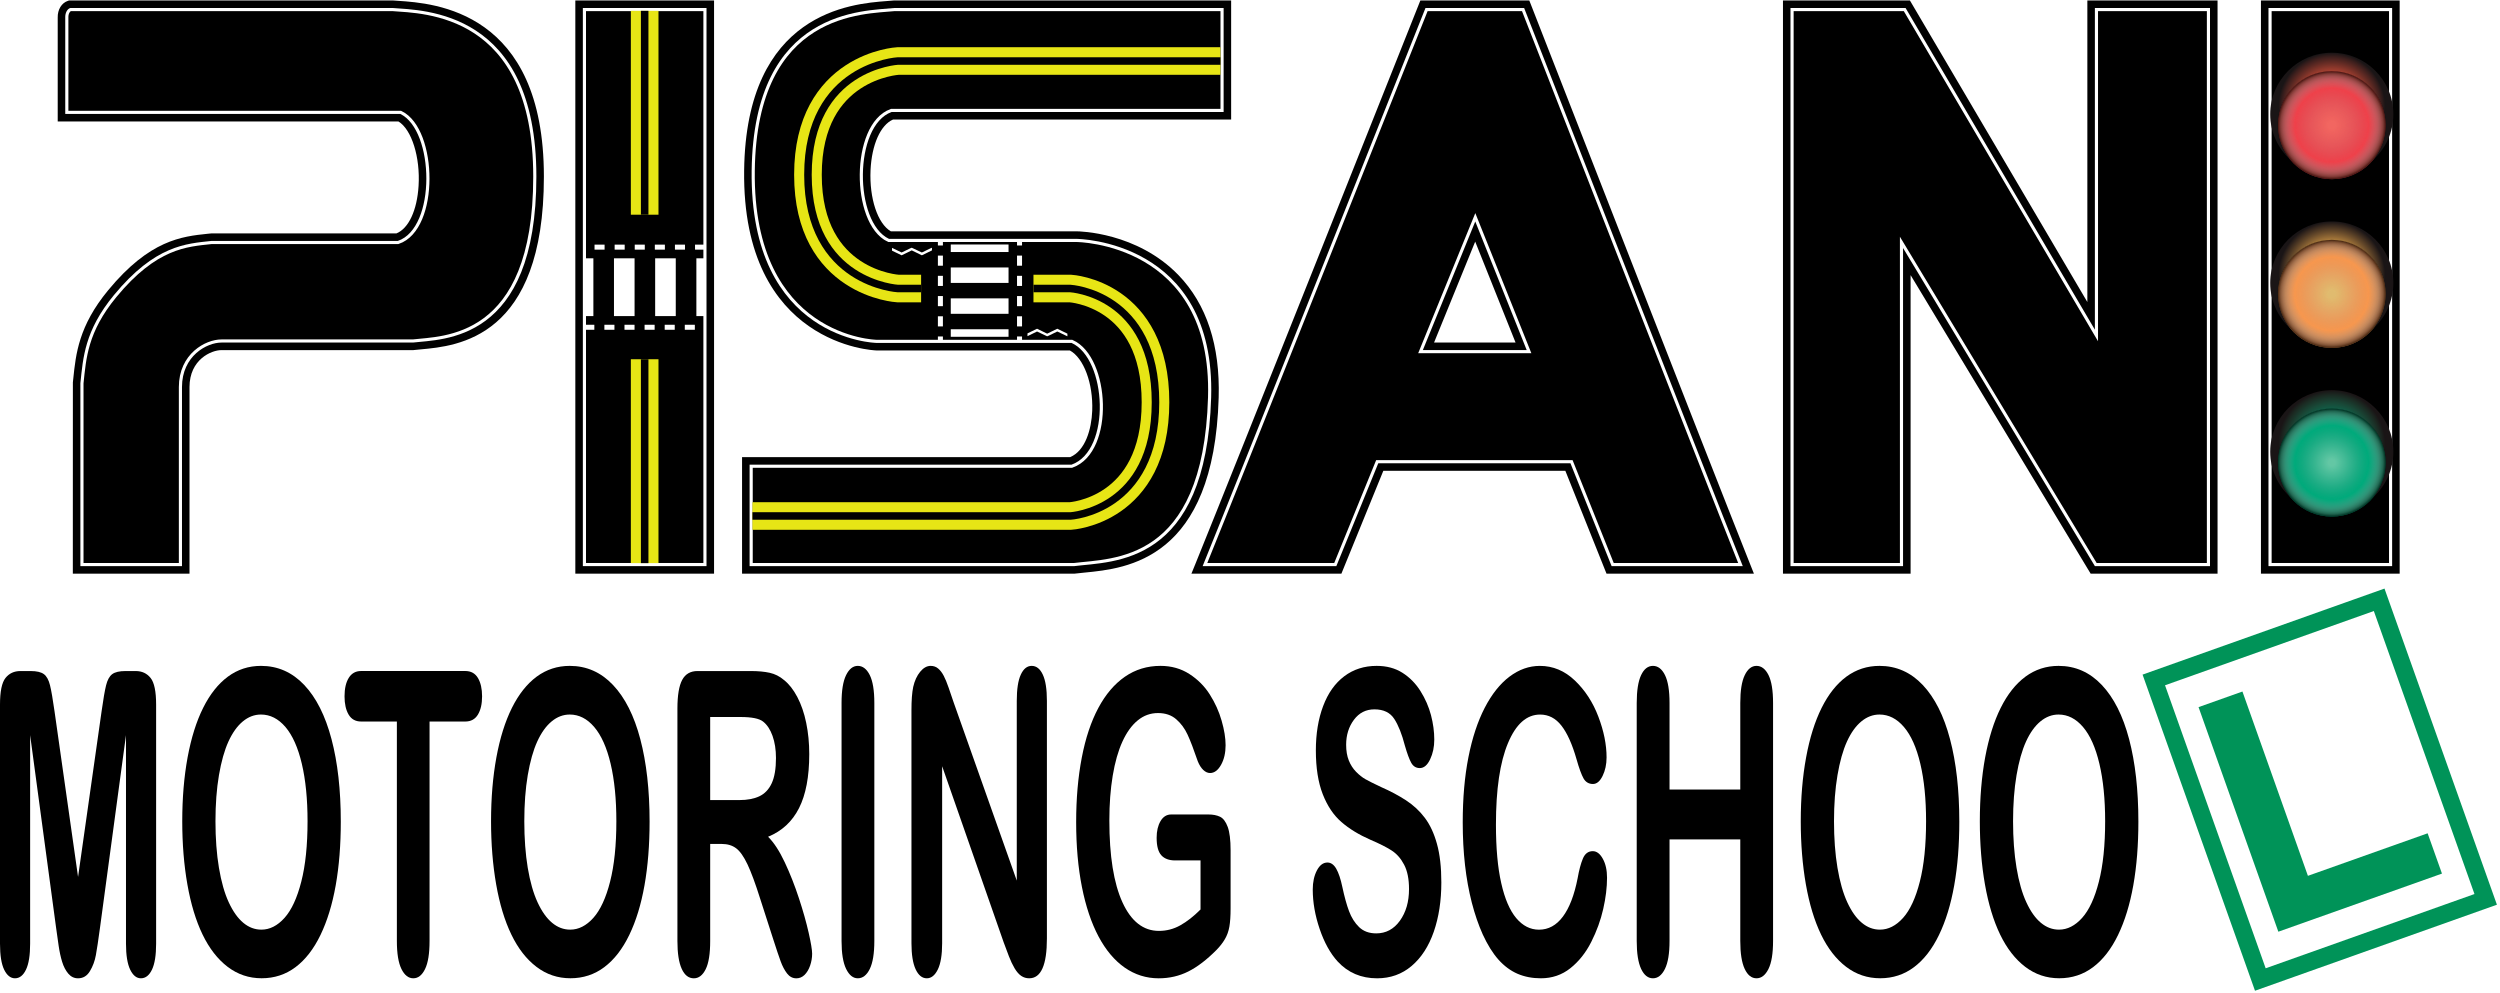 <?xml version="1.0" encoding="utf-8"?>
<!-- Generator: Adobe Illustrator 16.0.0, SVG Export Plug-In . SVG Version: 6.00 Build 0)  -->
<!DOCTYPE svg PUBLIC "-//W3C//DTD SVG 1.1//EN" "http://www.w3.org/Graphics/SVG/1.1/DTD/svg11.dtd">
<svg version="1.1" id="Layer_1" xmlns="http://www.w3.org/2000/svg" xmlns:xlink="http://www.w3.org/1999/xlink" x="0px" y="0px"
	 width="151px" height="60px" viewBox="0 0 151 60" enable-background="new 0 0 151 60" xml:space="preserve">
<pattern  width="56.693" height="14.173" patternUnits="userSpaceOnUse" id="New_Pattern_2" viewBox="64.871 -14.173 56.693 14.173" overflow="visible">
	<g>
		<polygon fill="none" points="64.871,-14.173 121.564,-14.173 121.564,0 64.871,0 		"/>
		<polygon fill="#5AC2B5" points="186.722,-1.514 113.386,-1.514 113.386,-2.098 186.722,-2.098 		"/>
		<polygon fill="#5AC2B5" points="130.029,-1.514 56.693,-1.514 56.693,-2.098 130.029,-2.098 		"/>
		<polygon fill="#5AC2B5" points="73.336,-1.514 0,-1.514 0,-2.098 73.336,-2.098 		"/>
		<polygon fill="#5AC2B5" points="186.722,-4.349 113.386,-4.349 113.386,-4.933 186.722,-4.933 		"/>
		<polygon fill="#5AC2B5" points="130.029,-4.349 56.693,-4.349 56.693,-4.933 130.029,-4.933 		"/>
		<polygon fill="#5AC2B5" points="73.336,-4.349 0,-4.349 0,-4.933 73.336,-4.933 		"/>
		<polygon fill="#5AC2B5" points="186.722,-7.184 113.386,-7.184 113.386,-7.768 186.722,-7.768 		"/>
		<polygon fill="#5AC2B5" points="130.029,-7.184 56.693,-7.184 56.693,-7.768 130.029,-7.768 		"/>
		<polygon fill="#5AC2B5" points="73.336,-7.184 0,-7.184 0,-7.768 73.336,-7.768 		"/>
		<polygon fill="#5AC2B5" points="186.722,-10.018 113.386,-10.018 113.386,-10.602 186.722,-10.602 		"/>
		<polygon fill="#5AC2B5" points="130.029,-10.018 56.693,-10.018 56.693,-10.602 130.029,-10.602 		"/>
		<polygon fill="#5AC2B5" points="73.336,-10.018 0,-10.018 0,-10.602 73.336,-10.602 		"/>
		<polygon fill="#5AC2B5" points="186.722,-12.853 113.386,-12.853 113.386,-13.437 186.722,-13.437 		"/>
		<polygon fill="#5AC2B5" points="130.029,-12.853 56.693,-12.853 56.693,-13.437 130.029,-13.437 		"/>
		<polygon fill="#5AC2B5" points="73.336,-12.853 0,-12.853 0,-13.437 73.336,-13.437 		"/>
	</g>
</pattern>
<pattern  width="56.693" height="14.173" patternUnits="userSpaceOnUse" id="New_Pattern_3" viewBox="64.871 -14.173 56.693 14.173" overflow="visible">
	<g>
		<polygon fill="none" points="64.871,-14.173 121.564,-14.173 121.564,0 64.871,0 		"/>
		<polygon fill="#F5ED54" points="186.722,-1.514 113.386,-1.514 113.386,-2.098 186.722,-2.098 		"/>
		<polygon fill="#F5ED54" points="130.029,-1.514 56.693,-1.514 56.693,-2.098 130.029,-2.098 		"/>
		<polygon fill="#F5ED54" points="73.336,-1.514 0,-1.514 0,-2.098 73.336,-2.098 		"/>
		<polygon fill="#F5ED54" points="186.722,-4.349 113.386,-4.349 113.386,-4.933 186.722,-4.933 		"/>
		<polygon fill="#F5ED54" points="130.029,-4.349 56.693,-4.349 56.693,-4.933 130.029,-4.933 		"/>
		<polygon fill="#F5ED54" points="73.336,-4.349 0,-4.349 0,-4.933 73.336,-4.933 		"/>
		<polygon fill="#F5ED54" points="186.722,-7.184 113.386,-7.184 113.386,-7.768 186.722,-7.768 		"/>
		<polygon fill="#F5ED54" points="130.029,-7.184 56.693,-7.184 56.693,-7.768 130.029,-7.768 		"/>
		<polygon fill="#F5ED54" points="73.336,-7.184 0,-7.184 0,-7.768 73.336,-7.768 		"/>
		<polygon fill="#F5ED54" points="186.722,-10.018 113.386,-10.018 113.386,-10.602 186.722,-10.602 		"/>
		<polygon fill="#F5ED54" points="130.029,-10.018 56.693,-10.018 56.693,-10.602 130.029,-10.602 		"/>
		<polygon fill="#F5ED54" points="73.336,-10.018 0,-10.018 0,-10.602 73.336,-10.602 		"/>
		<polygon fill="#F5ED54" points="186.722,-12.853 113.386,-12.853 113.386,-13.437 186.722,-13.437 		"/>
		<polygon fill="#F5ED54" points="130.029,-12.853 56.693,-12.853 56.693,-13.437 130.029,-13.437 		"/>
		<polygon fill="#F5ED54" points="73.336,-12.853 0,-12.853 0,-13.437 73.336,-13.437 		"/>
	</g>
</pattern>
<pattern  width="56.693" height="14.173" patternUnits="userSpaceOnUse" id="New_Pattern_4" viewBox="64.871 -14.173 56.693 14.173" overflow="visible">
	<g>
		<polygon fill="none" points="64.871,-14.173 121.564,-14.173 121.564,0 64.871,0 		"/>
		<polygon fill="#F3B479" points="186.722,-1.514 113.386,-1.514 113.386,-2.098 186.722,-2.098 		"/>
		<polygon fill="#F3B479" points="130.029,-1.514 56.693,-1.514 56.693,-2.098 130.029,-2.098 		"/>
		<polygon fill="#F3B479" points="73.336,-1.514 0,-1.514 0,-2.098 73.336,-2.098 		"/>
		<polygon fill="#F3B479" points="186.722,-4.349 113.386,-4.349 113.386,-4.933 186.722,-4.933 		"/>
		<polygon fill="#F3B479" points="130.029,-4.349 56.693,-4.349 56.693,-4.933 130.029,-4.933 		"/>
		<polygon fill="#F3B479" points="73.336,-4.349 0,-4.349 0,-4.933 73.336,-4.933 		"/>
		<polygon fill="#F3B479" points="186.722,-7.184 113.386,-7.184 113.386,-7.768 186.722,-7.768 		"/>
		<polygon fill="#F3B479" points="130.029,-7.184 56.693,-7.184 56.693,-7.768 130.029,-7.768 		"/>
		<polygon fill="#F3B479" points="73.336,-7.184 0,-7.184 0,-7.768 73.336,-7.768 		"/>
		<polygon fill="#F3B479" points="186.722,-10.018 113.386,-10.018 113.386,-10.602 186.722,-10.602 		"/>
		<polygon fill="#F3B479" points="130.029,-10.018 56.693,-10.018 56.693,-10.602 130.029,-10.602 		"/>
		<polygon fill="#F3B479" points="73.336,-10.018 0,-10.018 0,-10.602 73.336,-10.602 		"/>
		<polygon fill="#F3B479" points="186.722,-12.853 113.386,-12.853 113.386,-13.437 186.722,-13.437 		"/>
		<polygon fill="#F3B479" points="130.029,-12.853 56.693,-12.853 56.693,-13.437 130.029,-13.437 		"/>
		<polygon fill="#F3B479" points="73.336,-12.853 0,-12.853 0,-13.437 73.336,-13.437 		"/>
	</g>
</pattern>
<g>
	<path fill-rule="evenodd" clip-rule="evenodd" d="M73.907,0.483v6.283H53.85c-2.289,0.829-2.276,6.657-0.154,7.662h11.332
		c0,0,8.405,0.042,8.126,9.577c-0.296,10.19-5.925,9.891-8.28,10.19c-6.533,0-13.065,0-19.598,0c0-1.992,0-4.138,0-6.129H64.72
		c2.421-0.865,2.129-6.406,0-7.354h-11.79c0,0-7.656-0.153-7.53-10.408c0.122-9.82,6.846-9.635,8.602-9.82
		C60.637,0.483,73.907,0.483,73.907,0.483z"/>
	<path fill="none" stroke="#FFFFFF" stroke-width="0.379" stroke-miterlimit="10" d="M73.907,0.483v6.283H53.85
		c-2.289,0.829-2.276,6.657-0.154,7.662h11.332c0,0,8.405,0.042,8.126,9.577c-0.296,10.19-5.925,9.891-8.28,10.19
		c-6.533,0-13.065,0-19.598,0c0-1.992,0-4.138,0-6.129H64.72c2.421-0.865,2.129-6.406,0-7.354h-11.79c0,0-7.656-0.153-7.53-10.408
		c0.122-9.82,6.846-9.635,8.602-9.82C60.637,0.483,73.907,0.483,73.907,0.483z"/>
	<path fill="#010101" d="M73.907,0.483v6.283H53.85c-2.289,0.829-2.276,6.657-0.154,7.662h11.332c0,0,8.405,0.042,8.126,9.577
		c-0.296,10.19-5.925,9.891-8.28,10.19c-6.533,0-13.065,0-19.598,0c0-1.992,0-4.138,0-6.129H64.72c2.421-0.865,2.129-6.406,0-7.354
		h-11.79c0,0-7.656-0.153-7.53-10.408c0.122-9.82,6.846-9.635,8.602-9.82C60.637,0.483,73.907,0.483,73.907,0.483 M74.362,0.028
		h-0.455H54.002c-0.161,0.014-0.295,0.024-0.448,0.036c-2.1,0.161-8.49,0.651-8.608,10.233c-0.13,10.584,7.895,10.867,7.976,10.869
		h11.694c0.839,0.451,1.417,1.991,1.354,3.646c-0.042,1.111-0.416,2.415-1.333,2.798H45.275H44.82v0.455v6.129v0.455h0.455h19.598
		h0.029l0.029-0.003c0.177-0.022,0.373-0.042,0.584-0.062c2.535-0.247,7.808-0.76,8.093-10.567c0.092-3.148-0.725-5.638-2.429-7.401
		c-2.509-2.596-6.003-2.644-6.15-2.644H53.807c-0.795-0.46-1.306-1.989-1.226-3.702c0.073-1.537,0.602-2.72,1.355-3.049h19.97h0.455
		V6.766V0.483V0.028L74.362,0.028z"/>
</g>
<g>
	<path fill-rule="evenodd" clip-rule="evenodd" d="M4.245,0.483c6.492,0,12.985,0,19.476,0c1.833,0.146,8.676,0.106,8.676,10.183
		c0,10.054-5.683,9.808-7.458,10.025H13.375c-0.87,0-2.383,0.792-2.383,2.69l0,10.813c-2.18,0-3.956,0-6.137,0
		c0-3.683,0-7.365,0-11.048c0.162-1.525,0.251-3.17,2.026-5.322c2.488-3.017,4.369-3.107,5.886-3.271h11.259
		c2.337-0.787,2.214-6.675,0.152-7.672H3.941V1.049C3.934,0.788,4.053,0.546,4.245,0.483z"/>
	<path fill="none" stroke="#FFFFFF" stroke-width="0.379" stroke-miterlimit="10" d="M4.245,0.483c6.492,0,12.985,0,19.476,0
		c1.833,0.146,8.676,0.106,8.676,10.183c0,10.054-5.683,9.808-7.458,10.025H13.375c-0.87,0-2.383,0.792-2.383,2.69l0,10.813
		c-2.18,0-3.956,0-6.137,0c0-3.683,0-7.365,0-11.048c0.162-1.525,0.251-3.17,2.026-5.322c2.488-3.017,4.369-3.107,5.886-3.271
		h11.259c2.337-0.787,2.214-6.675,0.152-7.672H3.941V1.049C3.934,0.788,4.053,0.546,4.245,0.483z"/>
	<path fill="#010101" d="M23.721,0.483c1.833,0.146,8.676,0.106,8.676,10.183c0,10.054-5.683,9.808-7.458,10.025H13.375
		c-0.87,0-2.383,0.792-2.383,2.69l0,10.813c-2.18,0-3.956,0-6.137,0c0-3.683,0-7.365,0-11.048c0.162-1.525,0.251-3.17,2.026-5.322
		c2.488-3.017,4.369-3.107,5.886-3.271h11.259c2.337-0.787,2.214-6.675,0.152-7.672H3.941V1.049
		C3.934,0.788,4.053,0.546,4.245,0.483C10.737,0.483,17.23,0.483,23.721,0.483 M23.739,0.028h-0.018H4.245H4.173L4.104,0.051
		C3.721,0.175,3.473,0.582,3.486,1.062v5.819v0.455h0.455h20.123c0.797,0.479,1.328,2.155,1.218,3.898
		c-0.093,1.479-0.603,2.566-1.337,2.864H12.767l-0.219,0.021c-1.562,0.164-3.505,0.368-6.018,3.416
		c-1.774,2.15-1.95,3.842-2.104,5.335l-0.024,0.228L4.399,34.195v0.455h0.455h6.137h0.455v-0.455l0-10.813
		c0-1.672,1.324-2.235,1.928-2.235h11.564h0.028l0.027-0.003c0.121-0.015,0.259-0.027,0.414-0.041
		c2.228-0.201,7.444-0.671,7.444-10.436c0-10.03-6.631-10.472-8.811-10.617l-0.284-0.02L23.739,0.028L23.739,0.028z"/>
</g>
<g>
	<path fill-rule="evenodd" clip-rule="evenodd" d="M83.248,27.98l-2.533,6.214c0,0-5.383,0-8.076,0
		c2.273-5.588,13.46-33.711,13.46-33.711h5.959c0,0,10.975,28.123,13.206,33.711c-2.642,0-7.923,0-7.923,0l-2.486-6.214H83.248z
		 M85.94,21.145l3.167-7.768l3.107,7.768H85.94z"/>
	<path fill="none" stroke="#FFFFFF" stroke-width="0.379" stroke-miterlimit="10" d="M83.248,27.98l-2.533,6.214
		c0,0-5.383,0-8.076,0c2.273-5.588,13.46-33.711,13.46-33.711h5.959c0,0,10.975,28.123,13.206,33.711c-2.642,0-7.923,0-7.923,0
		l-2.486-6.214H83.248z M85.94,21.145l3.167-7.768l3.107,7.768H85.94z"/>
	<path fill="#010101" d="M92.058,0.483c0,0,10.975,28.123,13.206,33.711c-2.642,0-7.923,0-7.923,0l-2.486-6.214H83.248l-2.533,6.214
		c0,0-5.383,0-8.076,0c2.273-5.588,13.46-33.711,13.46-33.711H92.058 M85.94,21.145h6.273l-3.107-7.768L85.94,21.145 M92.369,0.028
		h-0.311h-5.959H85.79l-0.114,0.287C85.564,0.596,74.464,28.5,72.217,34.023l-0.255,0.626h0.677h8.076h0.306l0.115-0.283
		l2.418-5.931h10.993l2.372,5.928l0.115,0.286h0.308h7.923h0.672l-0.249-0.624c-2.206-5.522-13.095-33.427-13.205-33.708
		L92.369,0.028L92.369,0.028z M86.617,20.69l2.485-6.097l2.438,6.097H86.617L86.617,20.69z"/>
</g>
<g>
	<polygon fill-rule="evenodd" clip-rule="evenodd" points="115.098,0.483 126.531,19.915 126.531,0.483 133.484,0.483 
		133.484,34.195 126.531,34.195 114.944,14.98 114.944,34.195 108.146,34.195 108.146,0.483 	"/>
	<polygon fill="none" stroke="#FFFFFF" stroke-width="0.379" stroke-miterlimit="10" points="115.098,0.483 126.531,19.915 
		126.531,0.483 133.484,0.483 133.484,34.195 126.531,34.195 114.944,14.98 114.944,34.195 108.146,34.195 108.146,0.483 	"/>
	<path fill="#010101" d="M133.484,0.483v33.711h-6.953L114.944,14.98v19.215h-6.799V0.483h6.952l11.434,19.431V0.483H133.484
		 M133.939,0.028h-0.455h-6.953h-0.455v0.455v17.76L115.49,0.252l-0.132-0.224h-0.26h-6.952h-0.455v0.455v33.711v0.455h0.455h6.799
		h0.455v-0.455V16.616l10.742,17.813l0.133,0.22h0.257h6.953h0.455v-0.455V0.483V0.028L133.939,0.028z"/>
</g>
<g>
	<g>
		<rect x="137.017" y="0.483" fill-rule="evenodd" clip-rule="evenodd" width="7.469" height="33.711"/>
		
			<rect x="137.017" y="0.483" fill="none" stroke="#FFFFFF" stroke-width="0.379" stroke-miterlimit="10" width="7.469" height="33.711"/>
		<path fill="#010101" d="M144.485,0.483v33.711h-7.469V0.483H144.485 M144.94,0.028h-0.455h-7.469h-0.455v0.455v33.711v0.455h0.455
			h7.469h0.455v-0.455V0.483V0.028L144.94,0.028z"/>
	</g>
	<circle fill="#00AA7B" cx="140.841" cy="27.94" r="3.262"/>
	<circle fill="#F7974E" cx="140.841" cy="17.751" r="3.262"/>
	<pattern  id="SVGID_1_" xlink:href="#New_Pattern_3" patternTransform="matrix(0.152 0 0 0.152 -6377.083 -6554.156)">
	</pattern>
	<circle fill="url(#SVGID_1_)" cx="140.841" cy="17.751" r="3.262"/>
	<radialGradient id="SVGID_2_" cx="140.841" cy="17.75" r="3.262" gradientUnits="userSpaceOnUse">
		<stop  offset="0.065" style="stop-color:#CAE090;stop-opacity:0.5"/>
		<stop  offset="0.148" style="stop-color:#C6DB90;stop-opacity:0.432"/>
		<stop  offset="0.259" style="stop-color:#C1D394;stop-opacity:0.343"/>
		<stop  offset="0.385" style="stop-color:#B7C59A;stop-opacity:0.241"/>
		<stop  offset="0.522" style="stop-color:#A7B09B;stop-opacity:0.13"/>
		<stop  offset="0.667" style="stop-color:#909392;stop-opacity:0.013"/>
		<stop  offset="0.683" style="stop-color:#8D9092;stop-opacity:0"/>
		<stop  offset="0.752" style="stop-color:#8B8B8C;stop-opacity:0.175"/>
		<stop  offset="0.807" style="stop-color:#85807F;stop-opacity:0.313"/>
		<stop  offset="0.857" style="stop-color:#796F6A;stop-opacity:0.438"/>
		<stop  offset="0.903" style="stop-color:#685750;stop-opacity:0.556"/>
		<stop  offset="0.948" style="stop-color:#50392F;stop-opacity:0.668"/>
		<stop  offset="0.99" style="stop-color:#200F06;stop-opacity:0.774"/>
		<stop  offset="1" style="stop-color:#000000;stop-opacity:0.8"/>
	</radialGradient>
	<circle fill="url(#SVGID_2_)" cx="140.841" cy="17.751" r="3.262"/>
	<radialGradient id="SVGID_3_" cx="140.84" cy="16.608" r="3.484" gradientUnits="userSpaceOnUse">
		<stop  offset="0" style="stop-color:#1A1516"/>
		<stop  offset="0.029" style="stop-color:#271E1A"/>
		<stop  offset="0.11" style="stop-color:#483423"/>
		<stop  offset="0.191" style="stop-color:#66492A"/>
		<stop  offset="0.27" style="stop-color:#825D31"/>
		<stop  offset="0.348" style="stop-color:#996F37"/>
		<stop  offset="0.423" style="stop-color:#AB7D3B"/>
		<stop  offset="0.495" style="stop-color:#B7863E"/>
		<stop  offset="0.559" style="stop-color:#BD8A3F"/>
		<stop  offset="0.594" style="stop-color:#AF803C"/>
		<stop  offset="0.659" style="stop-color:#926935"/>
		<stop  offset="0.747" style="stop-color:#6A4C2B"/>
		<stop  offset="0.854" style="stop-color:#3B2B1F"/>
		<stop  offset="0.925" style="stop-color:#1A1516"/>
	</radialGradient>
	<path fill="url(#SVGID_3_)" d="M140.84,13.375c-2.052,0-3.718,1.665-3.718,3.718c0,1.088,0.469,2.068,1.216,2.749
		c-0.475-0.566-0.76-1.295-0.76-2.09c0-1.803,1.46-3.264,3.262-3.264c1.803,0,3.263,1.461,3.263,3.264
		c0,0.795-0.286,1.524-0.76,2.09c0.747-0.68,1.215-1.66,1.215-2.749C144.558,15.04,142.894,13.375,140.84,13.375z"/>
	<circle fill="#EF414A" cx="140.841" cy="7.56" r="3.262"/>
	<pattern  id="SVGID_4_" xlink:href="#New_Pattern_4" patternTransform="matrix(0.152 0 0 0.152 -6377.083 -6554.342)">
	</pattern>
	<circle fill="url(#SVGID_4_)" cx="140.841" cy="7.56" r="3.262"/>
	<pattern  id="SVGID_5_" xlink:href="#New_Pattern_2" patternTransform="matrix(0.152 0 0 0.152 -6377.083 -6554.156)">
	</pattern>
	<circle fill="url(#SVGID_5_)" cx="140.841" cy="27.94" r="3.262"/>
	<radialGradient id="SVGID_6_" cx="140.841" cy="27.94" r="3.263" gradientUnits="userSpaceOnUse">
		<stop  offset="0.065" style="stop-color:#C5E4CE;stop-opacity:0.5"/>
		<stop  offset="0.151" style="stop-color:#C1DFCA;stop-opacity:0.43"/>
		<stop  offset="0.266" style="stop-color:#BDD6C5;stop-opacity:0.337"/>
		<stop  offset="0.396" style="stop-color:#B4C6BB;stop-opacity:0.232"/>
		<stop  offset="0.538" style="stop-color:#A4AEA9;stop-opacity:0.117"/>
		<stop  offset="0.683" style="stop-color:#8D9092;stop-opacity:0"/>
		<stop  offset="0.752" style="stop-color:#898C8E;stop-opacity:0.175"/>
		<stop  offset="0.807" style="stop-color:#7D8382;stop-opacity:0.313"/>
		<stop  offset="0.857" style="stop-color:#6A7571;stop-opacity:0.438"/>
		<stop  offset="0.903" style="stop-color:#51605A;stop-opacity:0.556"/>
		<stop  offset="0.948" style="stop-color:#30463D;stop-opacity:0.668"/>
		<stop  offset="0.99" style="stop-color:#061912;stop-opacity:0.774"/>
		<stop  offset="1" style="stop-color:#000000;stop-opacity:0.8"/>
	</radialGradient>
	<circle fill="url(#SVGID_6_)" cx="140.841" cy="27.94" r="3.262"/>
	<radialGradient id="SVGID_7_" cx="140.84" cy="26.798" r="3.484" gradientUnits="userSpaceOnUse">
		<stop  offset="0" style="stop-color:#1A1516"/>
		<stop  offset="0.076" style="stop-color:#1B2821"/>
		<stop  offset="0.179" style="stop-color:#1B3D2F"/>
		<stop  offset="0.281" style="stop-color:#184C3A"/>
		<stop  offset="0.38" style="stop-color:#145843"/>
		<stop  offset="0.474" style="stop-color:#0E6048"/>
		<stop  offset="0.559" style="stop-color:#0B634A"/>
		<stop  offset="0.612" style="stop-color:#125B45"/>
		<stop  offset="0.71" style="stop-color:#194837"/>
		<stop  offset="0.841" style="stop-color:#1B2B23"/>
		<stop  offset="0.925" style="stop-color:#1A1516"/>
	</radialGradient>
	<path fill="url(#SVGID_7_)" d="M140.84,23.565c-2.052,0-3.718,1.664-3.718,3.718c0,1.088,0.469,2.068,1.216,2.748
		c-0.475-0.566-0.76-1.295-0.76-2.091c0-1.802,1.46-3.262,3.262-3.262c1.803,0,3.263,1.46,3.263,3.262
		c0,0.795-0.286,1.525-0.76,2.091c0.747-0.68,1.215-1.66,1.215-2.748C144.558,25.229,142.894,23.565,140.84,23.565z"/>
	<radialGradient id="SVGID_8_" cx="140.841" cy="7.56" r="3.263" gradientUnits="userSpaceOnUse">
		<stop  offset="0.065" style="stop-color:#F58C77;stop-opacity:0.5"/>
		<stop  offset="0.148" style="stop-color:#EF8C78;stop-opacity:0.432"/>
		<stop  offset="0.259" style="stop-color:#E3907E;stop-opacity:0.343"/>
		<stop  offset="0.385" style="stop-color:#D09687;stop-opacity:0.241"/>
		<stop  offset="0.522" style="stop-color:#B5978F;stop-opacity:0.13"/>
		<stop  offset="0.667" style="stop-color:#929090;stop-opacity:0.013"/>
		<stop  offset="0.683" style="stop-color:#8D9092;stop-opacity:0"/>
		<stop  offset="0.752" style="stop-color:#8B8B8C;stop-opacity:0.175"/>
		<stop  offset="0.807" style="stop-color:#85807F;stop-opacity:0.313"/>
		<stop  offset="0.857" style="stop-color:#796F6A;stop-opacity:0.438"/>
		<stop  offset="0.903" style="stop-color:#685750;stop-opacity:0.556"/>
		<stop  offset="0.948" style="stop-color:#50392F;stop-opacity:0.668"/>
		<stop  offset="0.99" style="stop-color:#200F06;stop-opacity:0.774"/>
		<stop  offset="1" style="stop-color:#000000;stop-opacity:0.8"/>
	</radialGradient>
	<circle fill="url(#SVGID_8_)" cx="140.841" cy="7.56" r="3.262"/>
	<radialGradient id="SVGID_9_" cx="140.84" cy="6.418" r="3.484" gradientUnits="userSpaceOnUse">
		<stop  offset="0" style="stop-color:#1A1516"/>
		<stop  offset="0.029" style="stop-color:#291919"/>
		<stop  offset="0.11" style="stop-color:#4A231F"/>
		<stop  offset="0.191" style="stop-color:#672C25"/>
		<stop  offset="0.27" style="stop-color:#813429"/>
		<stop  offset="0.348" style="stop-color:#963B2D"/>
		<stop  offset="0.423" style="stop-color:#A64030"/>
		<stop  offset="0.495" style="stop-color:#B04331"/>
		<stop  offset="0.559" style="stop-color:#B54532"/>
		<stop  offset="0.594" style="stop-color:#A94130"/>
		<stop  offset="0.659" style="stop-color:#90392C"/>
		<stop  offset="0.747" style="stop-color:#6A2D25"/>
		<stop  offset="0.854" style="stop-color:#3D1F1D"/>
		<stop  offset="0.925" style="stop-color:#1A1516"/>
	</radialGradient>
	<path fill="url(#SVGID_9_)" d="M140.84,3.185c-2.052,0-3.718,1.664-3.718,3.717c0,1.089,0.469,2.068,1.216,2.748
		c-0.475-0.566-0.76-1.294-0.76-2.09c0-1.803,1.46-3.263,3.262-3.263c1.803,0,3.263,1.46,3.263,3.263c0,0.795-0.286,1.524-0.76,2.09
		c0.747-0.68,1.215-1.659,1.215-2.748C144.558,4.849,142.894,3.185,140.84,3.185z"/>
</g>
<g>
	<rect x="35.205" y="0.483" fill-rule="evenodd" clip-rule="evenodd" width="7.469" height="33.711"/>
	
		<rect x="35.205" y="0.483" fill="none" stroke="#FFFFFF" stroke-width="0.379" stroke-miterlimit="10" width="7.469" height="33.711"/>
	<path fill="#010101" d="M42.673,0.483v33.711h-7.469V0.483H42.673 M43.128,0.028h-0.455h-7.469H34.75v0.455v33.711v0.455h0.455
		h7.469h0.455v-0.455V0.483V0.028L43.128,0.028z"/>
</g>
<g>
	<g>
		<path d="M3.387,56.027L1.82,44.402v12.597c0,0.697-0.083,1.219-0.25,1.567c-0.166,0.349-0.389,0.523-0.664,0.523
			c-0.266,0-0.484-0.173-0.653-0.517C0.085,58.228,0,57.703,0,56.999V42.56c0-0.796,0.111-1.333,0.333-1.612
			c0.222-0.278,0.522-0.417,0.901-0.417h0.614c0.368,0,0.636,0.063,0.803,0.187c0.167,0.125,0.291,0.349,0.37,0.672
			c0.081,0.324,0.17,0.851,0.274,1.581l1.42,9.995l1.42-9.995c0.102-0.73,0.193-1.257,0.273-1.581
			c0.081-0.323,0.204-0.548,0.371-0.672c0.167-0.124,0.435-0.187,0.804-0.187h0.614c0.377,0,0.676,0.139,0.899,0.417
			c0.223,0.278,0.334,0.815,0.334,1.612v14.439c0,0.697-0.084,1.219-0.25,1.567c-0.167,0.349-0.391,0.523-0.67,0.523
			c-0.263,0-0.478-0.175-0.647-0.523c-0.167-0.348-0.253-0.871-0.253-1.567V44.402L6.041,56.027c-0.102,0.755-0.186,1.31-0.25,1.662
			c-0.064,0.353-0.183,0.675-0.357,0.964c-0.174,0.292-0.413,0.437-0.72,0.437c-0.231,0-0.427-0.093-0.587-0.28
			c-0.16-0.188-0.284-0.425-0.374-0.717c-0.089-0.291-0.159-0.611-0.21-0.964C3.493,56.776,3.44,56.409,3.387,56.027z"/>
		<path d="M15.763,40.219c1.013,0,1.884,0.384,2.611,1.151c0.727,0.768,1.276,1.859,1.649,3.273
			c0.374,1.415,0.561,3.076,0.561,4.985c0,1.411-0.102,2.693-0.307,3.846c-0.205,1.154-0.512,2.154-0.92,3
			c-0.409,0.846-0.911,1.493-1.506,1.941c-0.597,0.448-1.279,0.672-2.048,0.672c-0.765,0-1.449-0.23-2.054-0.691
			c-0.604-0.46-1.107-1.11-1.513-1.948c-0.404-0.837-0.71-1.846-0.917-3.025c-0.208-1.178-0.311-2.452-0.311-3.82
			c0-1.402,0.108-2.688,0.323-3.859c0.217-1.17,0.528-2.166,0.938-2.987c0.409-0.822,0.907-1.45,1.494-1.886
			C14.349,40.438,15.016,40.219,15.763,40.219z M18.576,49.605c0-1.336-0.115-2.494-0.346-3.473c-0.231-0.98-0.562-1.719-0.99-2.222
			c-0.429-0.501-0.922-0.752-1.478-0.752c-0.396,0-0.761,0.138-1.097,0.417c-0.336,0.278-0.624,0.682-0.867,1.213
			c-0.242,0.532-0.433,1.209-0.574,2.035c-0.14,0.826-0.21,1.753-0.21,2.782c0,1.037,0.07,1.975,0.21,2.812
			c0.141,0.838,0.337,1.533,0.593,2.085c0.256,0.552,0.549,0.964,0.881,1.238c0.331,0.275,0.695,0.411,1.09,0.411
			c0.505,0,0.972-0.237,1.396-0.709c0.425-0.474,0.762-1.203,1.014-2.192C18.451,52.264,18.576,51.048,18.576,49.605z"/>
		<path d="M28.106,43.58h-2.161v13.256c0,0.763-0.091,1.329-0.274,1.699c-0.181,0.369-0.417,0.554-0.707,0.554
			c-0.293,0-0.532-0.187-0.716-0.56c-0.185-0.374-0.277-0.938-0.277-1.693V43.58h-2.16c-0.338,0-0.589-0.14-0.753-0.417
			c-0.165-0.278-0.248-0.646-0.248-1.103c0-0.472,0.086-0.846,0.257-1.12c0.171-0.274,0.418-0.411,0.743-0.411h6.295
			c0.342,0,0.596,0.142,0.763,0.423c0.167,0.283,0.25,0.652,0.25,1.107c0,0.457-0.084,0.825-0.252,1.103
			C28.697,43.44,28.444,43.58,28.106,43.58z"/>
		<path d="M34.414,40.219c1.013,0,1.883,0.384,2.609,1.151c0.728,0.768,1.278,1.859,1.651,3.273
			c0.373,1.415,0.561,3.076,0.561,4.985c0,1.411-0.103,2.693-0.308,3.846c-0.204,1.154-0.511,2.154-0.92,3
			c-0.409,0.846-0.911,1.493-1.507,1.941c-0.595,0.448-1.278,0.672-2.047,0.672c-0.764,0-1.449-0.23-2.053-0.691
			c-0.605-0.46-1.11-1.11-1.514-1.948c-0.405-0.837-0.71-1.846-0.917-3.025c-0.206-1.178-0.31-2.452-0.31-3.82
			c0-1.402,0.108-2.688,0.323-3.859c0.215-1.17,0.529-2.166,0.937-2.987c0.41-0.822,0.907-1.45,1.494-1.886
			C33,40.438,33.667,40.219,34.414,40.219z M37.228,49.605c0-1.336-0.115-2.494-0.346-3.473c-0.232-0.98-0.562-1.719-0.992-2.222
			c-0.428-0.501-0.921-0.752-1.476-0.752c-0.396,0-0.762,0.138-1.097,0.417c-0.336,0.278-0.625,0.682-0.867,1.213
			c-0.243,0.532-0.433,1.209-0.574,2.035c-0.139,0.826-0.208,1.753-0.208,2.782c0,1.037,0.07,1.975,0.208,2.812
			c0.141,0.838,0.338,1.533,0.594,2.085c0.255,0.552,0.549,0.964,0.88,1.238c0.331,0.275,0.695,0.411,1.09,0.411
			c0.508,0,0.973-0.237,1.397-0.709c0.424-0.474,0.762-1.203,1.013-2.192C37.102,52.264,37.228,51.048,37.228,49.605z"/>
		<path d="M43.589,50.974h-0.694v5.863c0,0.771-0.09,1.34-0.273,1.706c-0.183,0.365-0.42,0.547-0.713,0.547
			c-0.316,0-0.561-0.191-0.733-0.573c-0.174-0.381-0.26-0.942-0.26-1.68v-14.04c0-0.797,0.097-1.374,0.288-1.73
			c0.191-0.357,0.5-0.536,0.926-0.536h3.221c0.444,0,0.825,0.036,1.14,0.106c0.315,0.071,0.6,0.214,0.853,0.43
			c0.308,0.24,0.578,0.584,0.814,1.033c0.235,0.449,0.416,0.969,0.537,1.562c0.123,0.594,0.184,1.223,0.184,1.886
			c0,1.361-0.206,2.447-0.617,3.261c-0.412,0.813-1.034,1.391-1.87,1.731c0.351,0.349,0.687,0.862,1.007,1.543
			c0.32,0.68,0.605,1.405,0.856,2.171c0.252,0.769,0.448,1.461,0.587,2.079c0.14,0.619,0.211,1.043,0.211,1.276
			c0,0.241-0.042,0.479-0.123,0.715c-0.083,0.237-0.196,0.424-0.337,0.562c-0.143,0.137-0.307,0.205-0.493,0.205
			c-0.224,0-0.41-0.098-0.561-0.292c-0.15-0.195-0.282-0.442-0.39-0.741c-0.108-0.298-0.257-0.737-0.443-1.319l-0.794-2.464
			c-0.284-0.904-0.539-1.593-0.763-2.066c-0.225-0.473-0.452-0.797-0.684-0.971C44.231,51.061,43.94,50.974,43.589,50.974z
			 M44.723,43.307h-1.828v5.017h1.774c0.475,0,0.875-0.077,1.2-0.23c0.324-0.155,0.572-0.416,0.743-0.785
			c0.17-0.369,0.257-0.877,0.257-1.525c0-0.505-0.07-0.952-0.208-1.338c-0.137-0.385-0.329-0.674-0.573-0.865
			C45.857,43.398,45.402,43.307,44.723,43.307z"/>
		<path d="M50.83,56.836V42.46c0-0.747,0.09-1.307,0.273-1.68c0.183-0.373,0.418-0.561,0.707-0.561c0.297,0,0.538,0.186,0.723,0.554
			c0.185,0.37,0.277,0.933,0.277,1.687v14.376c0,0.755-0.093,1.319-0.277,1.693c-0.185,0.374-0.426,0.56-0.723,0.56
			c-0.285,0-0.52-0.189-0.704-0.566C50.922,58.145,50.83,57.583,50.83,56.836z"/>
		<path d="M57.604,42.435l3.809,10.754V42.335c0-0.706,0.08-1.234,0.243-1.586c0.162-0.354,0.381-0.53,0.657-0.53
			c0.284,0,0.509,0.177,0.673,0.53c0.165,0.352,0.247,0.88,0.247,1.586v14.351c0,1.602-0.355,2.403-1.067,2.403
			c-0.178,0-0.338-0.047-0.481-0.143c-0.142-0.095-0.274-0.247-0.4-0.455c-0.123-0.207-0.239-0.449-0.346-0.728
			c-0.107-0.279-0.213-0.562-0.32-0.853l-3.714-10.63v10.693c0,0.696-0.087,1.224-0.26,1.581c-0.173,0.355-0.396,0.535-0.666,0.535
			c-0.281,0-0.505-0.181-0.674-0.542c-0.168-0.361-0.253-0.886-0.253-1.574V42.896c0-0.597,0.035-1.066,0.106-1.407
			c0.085-0.374,0.225-0.678,0.42-0.914c0.195-0.237,0.406-0.356,0.633-0.356c0.178,0,0.33,0.053,0.457,0.163
			c0.127,0.107,0.238,0.253,0.333,0.436s0.194,0.419,0.293,0.709C57.394,41.816,57.498,42.12,57.604,42.435z"/>
		<path d="M74.328,51.36v3.497c0,0.464-0.025,0.836-0.074,1.114c-0.049,0.278-0.138,0.529-0.271,0.753
			c-0.131,0.224-0.299,0.44-0.502,0.648c-0.592,0.597-1.161,1.032-1.708,1.306c-0.546,0.274-1.142,0.412-1.787,0.412
			c-0.75,0-1.436-0.216-2.054-0.647c-0.617-0.432-1.144-1.058-1.58-1.879c-0.436-0.822-0.77-1.817-1.003-2.988
			C65.116,52.405,65,51.099,65,49.655c0-1.42,0.113-2.718,0.34-3.897c0.226-1.179,0.56-2.178,1-2.999
			c0.439-0.822,0.976-1.45,1.606-1.886c0.631-0.436,1.348-0.654,2.147-0.654c0.657,0,1.24,0.165,1.747,0.492
			c0.506,0.327,0.919,0.74,1.233,1.239c0.316,0.498,0.554,1.023,0.713,1.58c0.16,0.556,0.24,1.049,0.24,1.481
			c0,0.465-0.092,0.861-0.276,1.189c-0.185,0.327-0.405,0.491-0.663,0.491c-0.142,0-0.279-0.062-0.41-0.186
			c-0.131-0.125-0.241-0.299-0.331-0.523c-0.244-0.714-0.45-1.253-0.62-1.617c-0.169-0.365-0.397-0.673-0.683-0.922
			c-0.287-0.249-0.653-0.374-1.098-0.374c-0.458,0-0.866,0.147-1.226,0.443c-0.361,0.294-0.669,0.721-0.925,1.281
			c-0.256,0.561-0.451,1.247-0.586,2.061c-0.135,0.813-0.203,1.714-0.203,2.701c0,2.141,0.263,3.788,0.789,4.942
			c0.526,1.153,1.263,1.73,2.205,1.73c0.458,0,0.888-0.111,1.29-0.336c0.402-0.224,0.81-0.544,1.223-0.958v-2.963H70.98
			c-0.369,0-0.647-0.103-0.836-0.311s-0.283-0.56-0.283-1.058c0-0.406,0.079-0.743,0.237-1.009c0.157-0.266,0.372-0.398,0.643-0.398
			h2.248c0.275,0,0.508,0.046,0.7,0.137c0.191,0.091,0.346,0.295,0.463,0.61C74.269,50.256,74.328,50.729,74.328,51.36z"/>
		<path d="M87.057,53.302c0,1.104-0.152,2.094-0.456,2.974c-0.305,0.879-0.751,1.568-1.337,2.066
			c-0.587,0.498-1.282,0.748-2.086,0.748c-0.965,0-1.761-0.34-2.388-1.021c-0.444-0.489-0.805-1.143-1.083-1.96
			c-0.278-0.817-0.417-1.611-0.417-2.384c0-0.447,0.084-0.831,0.25-1.15c0.168-0.32,0.379-0.479,0.638-0.479
			c0.208,0,0.386,0.125,0.53,0.373c0.144,0.25,0.268,0.619,0.37,1.107c0.125,0.581,0.257,1.067,0.403,1.457
			c0.145,0.39,0.348,0.711,0.61,0.965c0.263,0.252,0.606,0.378,1.033,0.378c0.586,0,1.063-0.254,1.431-0.765
			c0.366-0.51,0.55-1.146,0.55-1.911c0-0.605-0.098-1.097-0.297-1.475c-0.197-0.377-0.453-0.666-0.766-0.864
			c-0.314-0.2-0.733-0.412-1.258-0.635c-0.702-0.307-1.29-0.666-1.763-1.077c-0.474-0.411-0.85-0.971-1.127-1.681
			c-0.277-0.71-0.416-1.59-0.416-2.645c0-1.003,0.146-1.896,0.44-2.676c0.293-0.781,0.718-1.379,1.273-1.799
			c0.556-0.42,1.209-0.629,1.96-0.629c0.6,0,1.12,0.139,1.557,0.417c0.438,0.278,0.801,0.647,1.09,1.107
			c0.29,0.461,0.5,0.944,0.634,1.45c0.132,0.506,0.199,1,0.199,1.481c0,0.44-0.083,0.836-0.25,1.188
			c-0.167,0.353-0.375,0.53-0.624,0.53c-0.227,0-0.399-0.106-0.517-0.318c-0.118-0.211-0.246-0.558-0.384-1.038
			c-0.178-0.689-0.391-1.227-0.64-1.612s-0.649-0.579-1.201-0.579c-0.512,0-0.923,0.21-1.236,0.629
			c-0.313,0.419-0.471,0.923-0.471,1.512c0,0.365,0.054,0.681,0.16,0.946c0.106,0.265,0.254,0.495,0.44,0.685
			c0.187,0.19,0.375,0.34,0.567,0.448c0.19,0.108,0.507,0.266,0.946,0.474c0.551,0.241,1.049,0.506,1.497,0.796
			c0.447,0.292,0.828,0.644,1.14,1.059c0.314,0.415,0.559,0.94,0.734,1.575C86.969,51.602,87.057,52.38,87.057,53.302z"/>
		<path d="M97.065,53.016c0,0.58-0.076,1.209-0.23,1.885c-0.153,0.677-0.394,1.34-0.723,1.991c-0.329,0.652-0.75,1.18-1.26,1.587
			c-0.511,0.407-1.107,0.61-1.787,0.61c-0.515,0-0.985-0.092-1.407-0.273c-0.422-0.184-0.806-0.468-1.15-0.853
			c-0.344-0.387-0.661-0.894-0.951-1.525c-0.258-0.572-0.477-1.214-0.661-1.923c-0.182-0.71-0.319-1.466-0.41-2.272
			c-0.091-0.805-0.137-1.66-0.137-2.563c0-1.469,0.115-2.784,0.344-3.945c0.229-1.163,0.558-2.156,0.983-2.982
			c0.427-0.826,0.927-1.454,1.5-1.886c0.573-0.431,1.184-0.647,1.833-0.647c0.792,0,1.496,0.294,2.114,0.884
			c0.617,0.589,1.091,1.318,1.419,2.185c0.33,0.867,0.495,1.687,0.495,2.458c0,0.423-0.082,0.796-0.241,1.121
			c-0.16,0.323-0.354,0.485-0.58,0.485c-0.252,0-0.443-0.112-0.57-0.336c-0.126-0.225-0.268-0.611-0.423-1.158
			c-0.258-0.903-0.562-1.581-0.911-2.028c-0.348-0.448-0.777-0.672-1.29-0.672c-0.813,0-1.461,0.576-1.942,1.73
			c-0.484,1.153-0.725,2.792-0.725,4.916c0,1.419,0.106,2.6,0.321,3.541c0.212,0.943,0.515,1.646,0.907,2.111
			c0.391,0.463,0.848,0.696,1.373,0.696c0.569,0,1.051-0.263,1.444-0.791c0.393-0.527,0.69-1.3,0.89-2.321
			c0.085-0.482,0.188-0.874,0.314-1.176c0.124-0.303,0.324-0.455,0.599-0.455c0.236,0,0.439,0.154,0.607,0.46
			C96.981,52.178,97.065,52.558,97.065,53.016z"/>
		<path d="M100.84,42.46v5.229h4.273V42.46c0-0.747,0.089-1.307,0.27-1.68c0.18-0.373,0.417-0.561,0.71-0.561
			c0.298,0,0.539,0.186,0.724,0.554c0.184,0.37,0.276,0.933,0.276,1.687v14.376c0,0.755-0.093,1.319-0.279,1.693
			c-0.187,0.374-0.427,0.56-0.721,0.56c-0.298,0-0.536-0.189-0.713-0.566c-0.178-0.378-0.267-0.94-0.267-1.687V50.7h-4.273v6.136
			c0,0.755-0.094,1.319-0.281,1.693s-0.427,0.56-0.721,0.56c-0.298,0-0.535-0.189-0.713-0.566c-0.177-0.378-0.267-0.94-0.267-1.687
			V42.46c0-0.747,0.089-1.307,0.264-1.68c0.175-0.373,0.415-0.561,0.717-0.561c0.298,0,0.54,0.186,0.724,0.554
			C100.748,41.143,100.84,41.706,100.84,42.46z"/>
		<path d="M113.522,40.219c1.013,0,1.884,0.384,2.61,1.151c0.726,0.768,1.276,1.859,1.649,3.273
			c0.375,1.415,0.561,3.076,0.561,4.985c0,1.411-0.102,2.693-0.307,3.846c-0.205,1.154-0.511,2.154-0.921,3
			c-0.408,0.846-0.911,1.493-1.506,1.941c-0.596,0.448-1.278,0.672-2.046,0.672c-0.765,0-1.45-0.23-2.055-0.691
			c-0.605-0.46-1.109-1.11-1.514-1.948c-0.404-0.837-0.709-1.846-0.917-3.025c-0.206-1.178-0.31-2.452-0.31-3.82
			c0-1.402,0.108-2.688,0.324-3.859c0.215-1.17,0.527-2.166,0.936-2.987c0.409-0.822,0.907-1.45,1.494-1.886
			C112.109,40.438,112.775,40.219,113.522,40.219z M116.335,49.605c0-1.336-0.115-2.494-0.347-3.473
			c-0.23-0.98-0.561-1.719-0.99-2.222c-0.429-0.501-0.921-0.752-1.476-0.752c-0.396,0-0.761,0.138-1.098,0.417
			c-0.336,0.278-0.625,0.682-0.867,1.213c-0.242,0.532-0.433,1.209-0.573,2.035c-0.14,0.826-0.21,1.753-0.21,2.782
			c0,1.037,0.07,1.975,0.21,2.812c0.141,0.838,0.338,1.533,0.594,2.085c0.255,0.552,0.549,0.964,0.881,1.238
			c0.33,0.275,0.694,0.411,1.089,0.411c0.506,0,0.973-0.237,1.397-0.709c0.425-0.474,0.762-1.203,1.013-2.192
			C116.21,52.264,116.335,51.048,116.335,49.605z"/>
		<path d="M124.338,40.219c1.012,0,1.883,0.384,2.609,1.151c0.728,0.768,1.277,1.859,1.651,3.273c0.373,1.415,0.56,3.076,0.56,4.985
			c0,1.411-0.102,2.693-0.307,3.846c-0.205,1.154-0.512,2.154-0.921,3c-0.409,0.846-0.911,1.493-1.506,1.941
			c-0.596,0.448-1.277,0.672-2.047,0.672c-0.765,0-1.449-0.23-2.054-0.691c-0.604-0.46-1.109-1.11-1.514-1.948
			c-0.404-0.837-0.71-1.846-0.917-3.025c-0.207-1.178-0.31-2.452-0.31-3.82c0-1.402,0.108-2.688,0.322-3.859
			c0.217-1.17,0.529-2.166,0.938-2.987c0.409-0.822,0.907-1.45,1.494-1.886C122.923,40.438,123.591,40.219,124.338,40.219z
			 M127.151,49.605c0-1.336-0.116-2.494-0.347-3.473c-0.23-0.98-0.561-1.719-0.99-2.222c-0.428-0.501-0.921-0.752-1.476-0.752
			c-0.396,0-0.761,0.138-1.098,0.417c-0.335,0.278-0.625,0.682-0.867,1.213c-0.243,0.532-0.434,1.209-0.574,2.035
			s-0.21,1.753-0.21,2.782c0,1.037,0.07,1.975,0.21,2.812c0.14,0.838,0.337,1.533,0.594,2.085c0.255,0.552,0.548,0.964,0.88,1.238
			c0.331,0.275,0.694,0.411,1.09,0.411c0.507,0,0.972-0.237,1.397-0.709c0.424-0.474,0.763-1.203,1.013-2.192
			C127.026,52.264,127.151,51.048,127.151,49.605z"/>
	</g>
	
		<rect x="132.918" y="38.133" transform="matrix(0.942 -0.335 0.335 0.942 -7.894 49.675)" fill="#FFFFFF" stroke="#009358" stroke-width="1.062" stroke-miterlimit="10" width="14.45" height="19.208"/>
	<polygon fill="#009358" points="135.443,41.768 139.398,52.9 146.629,50.331 147.495,52.765 137.612,56.275 132.792,42.71 	"/>
</g>
<g>
	<g>
		
			<line fill="none" stroke="#FFFFFF" stroke-width="3.49" stroke-miterlimit="10" x1="42.592" y1="17.347" x2="42.061" y2="17.347"/>
		
			<line fill="none" stroke="#FFFFFF" stroke-width="3.49" stroke-miterlimit="10" stroke-dasharray="1.244,1.244" x1="40.816" y1="17.347" x2="36.462" y2="17.347"/>
		
			<line fill="none" stroke="#FFFFFF" stroke-width="3.49" stroke-miterlimit="10" x1="35.84" y1="17.347" x2="35.309" y2="17.347"/>
	</g>
</g>
<line fill-rule="evenodd" clip-rule="evenodd" fill="none" stroke="#FFFFFF" stroke-width="0.303" stroke-miterlimit="10" stroke-dasharray="0.607" x1="42.587" y1="14.927" x2="35.291" y2="14.927"/>
<line fill-rule="evenodd" clip-rule="evenodd" fill="none" stroke="#FFFFFF" stroke-width="0.303" stroke-miterlimit="10" stroke-dasharray="0.607" x1="35.291" y1="19.767" x2="42.587" y2="19.767"/>
<g>
	<path fill="none" stroke="#E7E515" stroke-width="1.669" stroke-miterlimit="10" d="M55.635,17.427h-1.396
		c0,0-5.439-0.297-5.439-6.871c0-6.574,5.438-6.871,5.438-6.871h19.475"/>
	<path fill="none" stroke="#010101" stroke-width="0.455" stroke-miterlimit="10" d="M55.635,17.427h-1.396
		c0,0-5.439-0.297-5.439-6.871c0-6.574,5.438-6.871,5.438-6.871h19.475"/>
</g>
<g>
	<g>
		
			<line fill="none" stroke="#FFFFFF" stroke-width="3.49" stroke-miterlimit="10" x1="59.171" y1="20.342" x2="59.171" y2="19.887"/>
		
			<line fill="none" stroke="#FFFFFF" stroke-width="3.49" stroke-miterlimit="10" stroke-dasharray="0.933,0.933" x1="59.171" y1="18.954" x2="59.171" y2="15.688"/>
		
			<line fill="none" stroke="#FFFFFF" stroke-width="3.49" stroke-miterlimit="10" x1="59.171" y1="15.222" x2="59.171" y2="14.767"/>
	</g>
</g>
<g>
	<g>
		<line fill="none" stroke="#FFFFFF" stroke-width="0.303" stroke-miterlimit="10" x1="56.8" y1="14.523" x2="56.8" y2="14.827"/>
		
			<line fill="none" stroke="#FFFFFF" stroke-width="0.303" stroke-miterlimit="10" stroke-dasharray="0.611,0.611" x1="56.8" y1="15.438" x2="56.8" y2="20.018"/>
		<line fill="none" stroke="#FFFFFF" stroke-width="0.303" stroke-miterlimit="10" x1="56.8" y1="20.323" x2="56.8" y2="20.626"/>
	</g>
</g>
<g>
	<g>
		
			<line fill="none" stroke="#FFFFFF" stroke-width="0.303" stroke-miterlimit="10" x1="61.58" y1="14.523" x2="61.58" y2="14.827"/>
		
			<line fill="none" stroke="#FFFFFF" stroke-width="0.303" stroke-miterlimit="10" stroke-dasharray="0.611,0.611" x1="61.58" y1="15.438" x2="61.58" y2="20.018"/>
		
			<line fill="none" stroke="#FFFFFF" stroke-width="0.303" stroke-miterlimit="10" x1="61.58" y1="20.323" x2="61.58" y2="20.626"/>
	</g>
</g>
<path fill="#FFFFFF" d="M64.471,20.314l-0.611-0.291c-0.593,0.291-0.593,0.291-0.611,0.291l-0.611-0.291l-0.578,0.282v-0.169
	l0.578-0.281l0.611,0.298c0.126-0.062,0.611-0.298,0.611-0.298l0.611,0.298V20.314z"/>
<path fill="#FFFFFF" d="M56.291,15.123c-0.125,0.062-0.61,0.298-0.61,0.298l-0.611-0.298c-0.128,0.062-0.612,0.298-0.612,0.298
	l-0.58-0.281V14.97l0.58,0.281c0.593-0.289,0.594-0.289,0.612-0.289l0.611,0.289c0.594-0.289,0.594-0.289,0.61-0.289V15.123z"/>
<g>
	<path fill="none" stroke="#E7E515" stroke-width="1.669" stroke-miterlimit="10" d="M62.421,17.427h2.232
		c0,0,5.139,0.295,5.139,6.869c0,6.575-5.139,6.87-5.139,6.87H45.448"/>
	<path fill="none" stroke="#010101" stroke-width="0.455" stroke-miterlimit="10" d="M62.421,17.427h2.232
		c0,0,5.139,0.295,5.139,6.869c0,6.575-5.139,6.87-5.139,6.87H45.448"/>
</g>
<g>
	
		<line fill="none" stroke="#E7E515" stroke-width="1.669" stroke-miterlimit="10" x1="38.938" y1="21.698" x2="38.938" y2="34.012"/>
	
		<line fill="none" stroke="#010101" stroke-width="0.455" stroke-miterlimit="10" x1="38.938" y1="21.698" x2="38.938" y2="34.012"/>
</g>
<g>
	
		<line fill="none" stroke="#E7E515" stroke-width="1.669" stroke-miterlimit="10" x1="38.938" y1="0.654" x2="38.938" y2="12.968"/>
	
		<line fill="none" stroke="#010101" stroke-width="0.455" stroke-miterlimit="10" x1="38.938" y1="0.654" x2="38.938" y2="12.968"/>
</g>
</svg>
